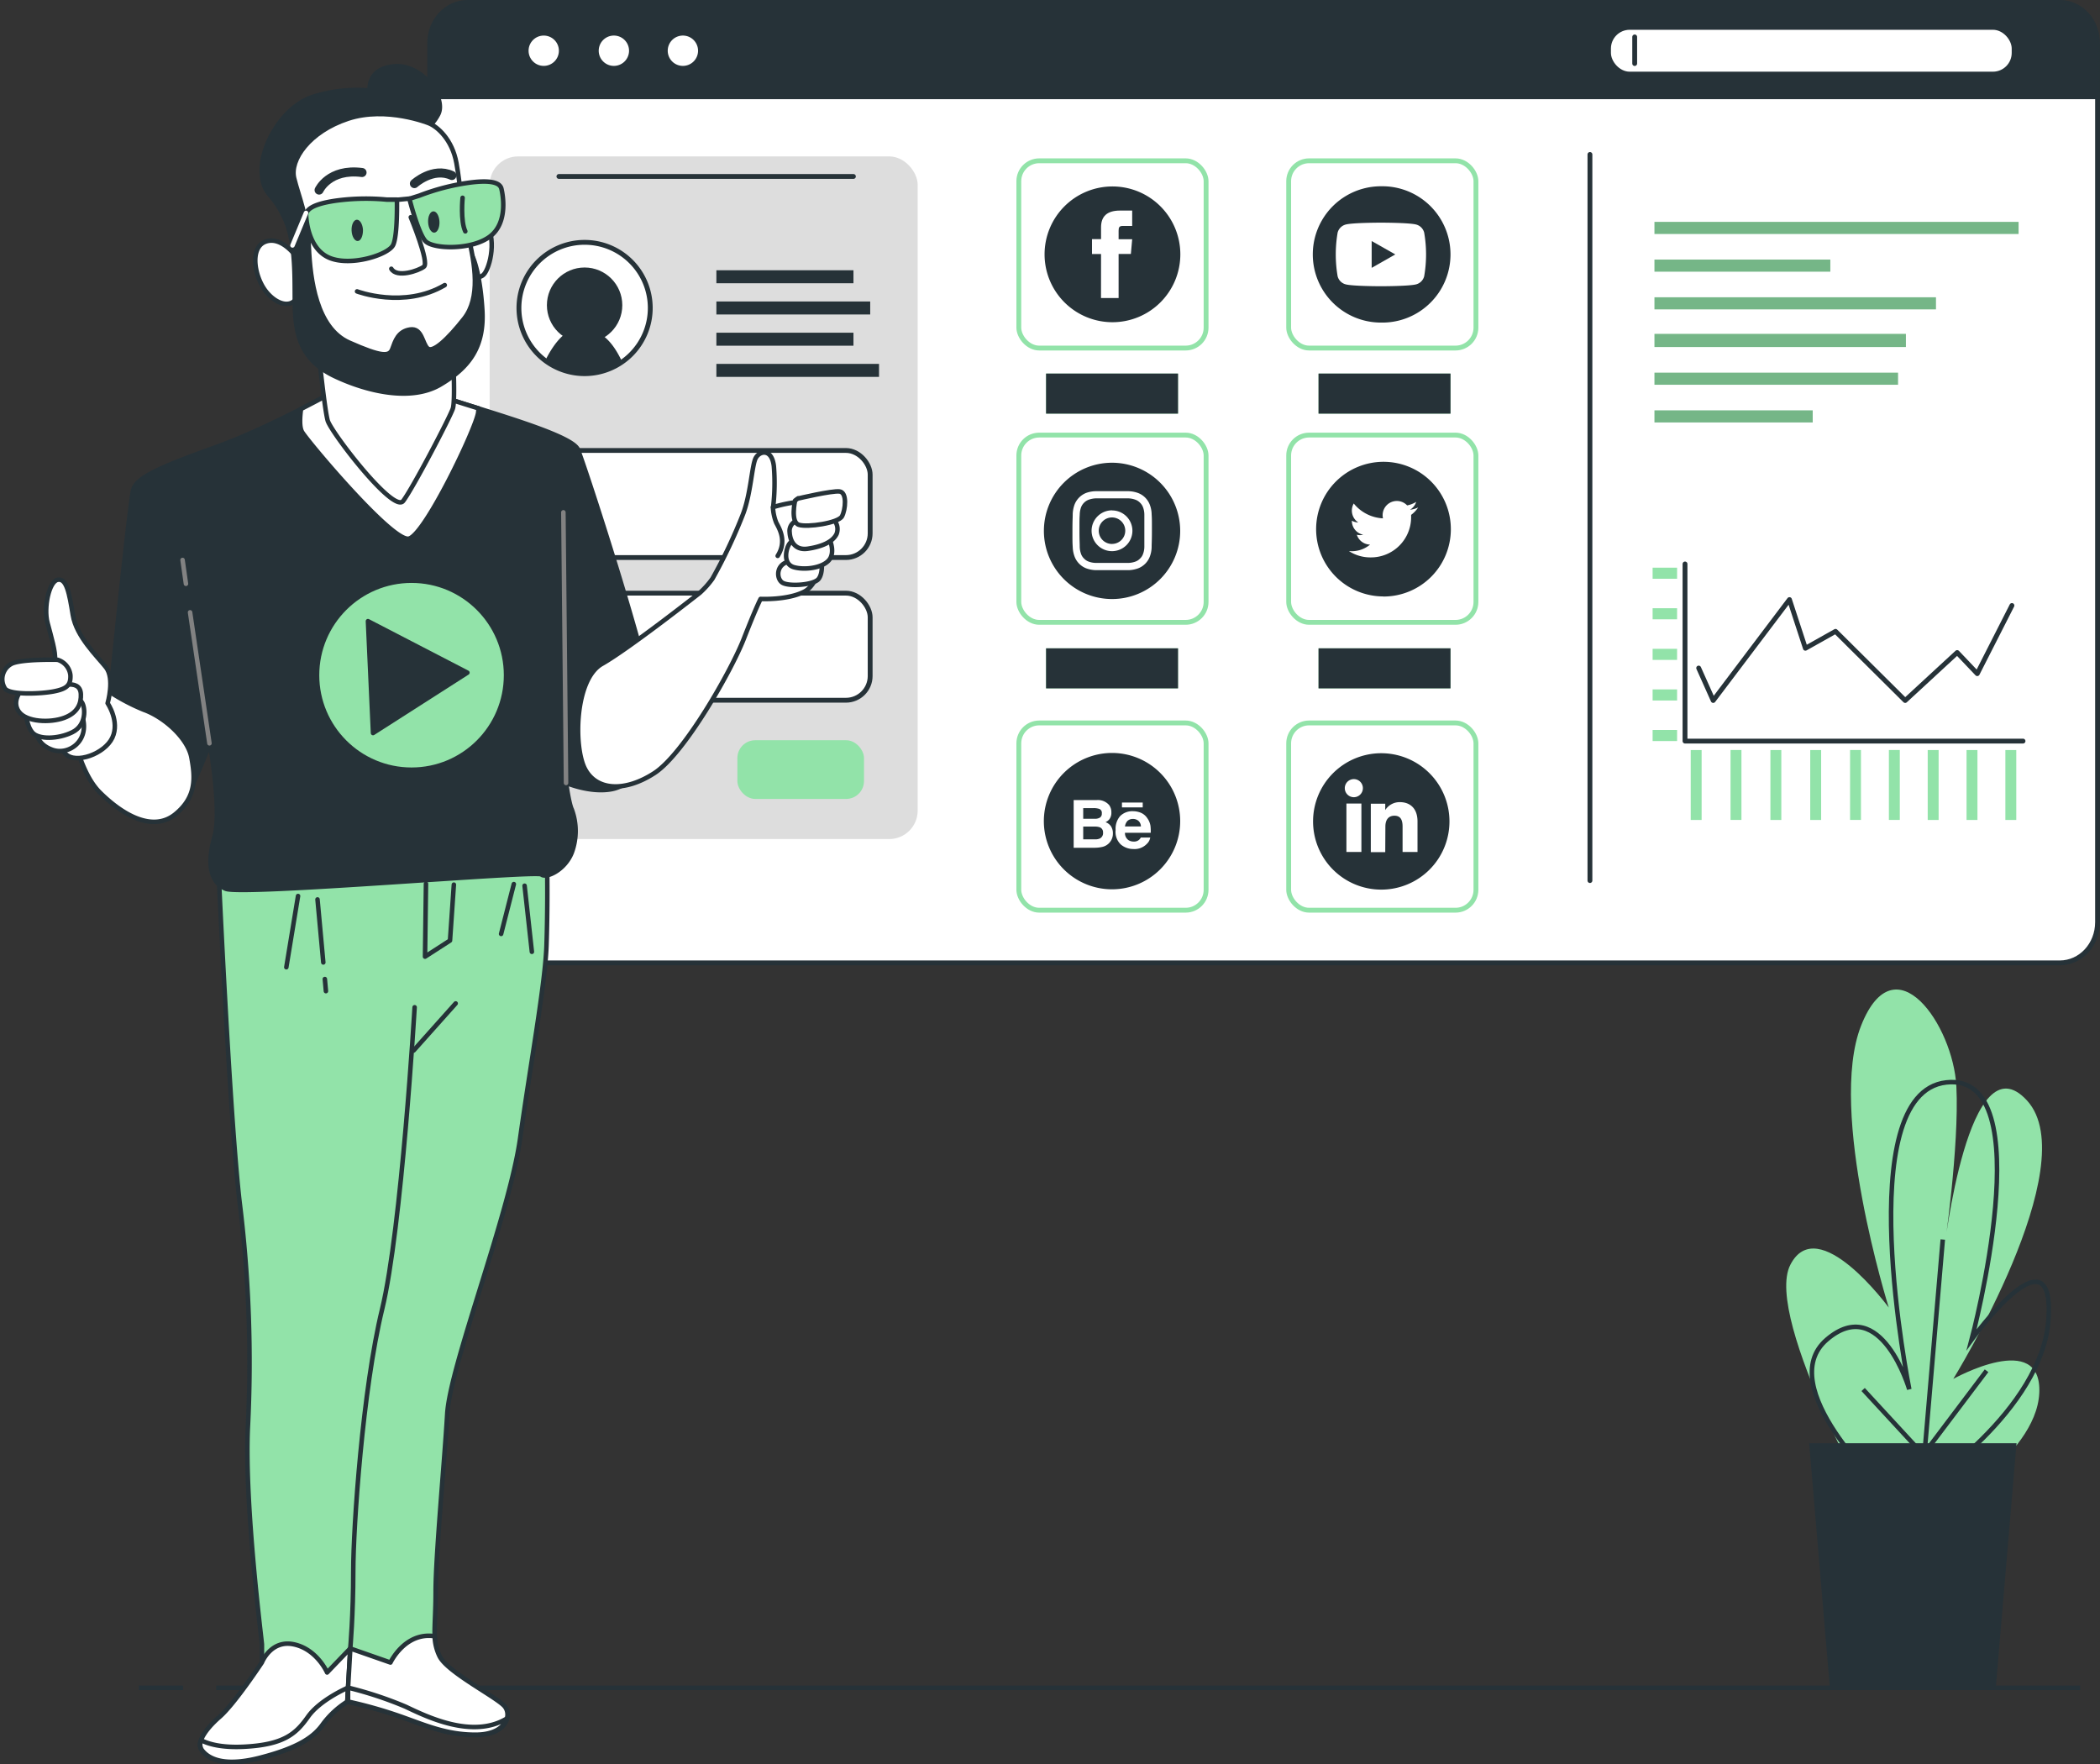 <?xml version="1.0" encoding="UTF-8"?> <svg xmlns="http://www.w3.org/2000/svg" viewBox="0 0 464.04 389.87"><rect x="0" y="0" width="464.04" height="389.87" fill="#333333" stroke="none"/> <defs> <style>.cls-1,.cls-15,.cls-5{fill:#fff;}.cls-1,.cls-10,.cls-11,.cls-12,.cls-13,.cls-15,.cls-17,.cls-4,.cls-8{stroke:#263238;}.cls-1,.cls-11,.cls-12,.cls-13,.cls-14,.cls-15,.cls-16,.cls-17,.cls-4,.cls-8{stroke-linecap:round;stroke-linejoin:round;}.cls-1,.cls-4,.cls-8,.cls-9{stroke-width:1.07px;}.cls-2{fill:#ddd;}.cls-13,.cls-3,.cls-8{fill:#263238;}.cls-10,.cls-12,.cls-14,.cls-16,.cls-17,.cls-4,.cls-9{fill:none;}.cls-11,.cls-6{fill:#92e3a9;}.cls-7{opacity:0.2;isolation:isolate;}.cls-9{stroke:#92e3a9;}.cls-10,.cls-9{stroke-miterlimit:10;}.cls-14{stroke:#828282;}.cls-16{stroke:#fff;}.cls-17{stroke-width:2px;}</style> </defs> <title>teacher</title> <g id="Слой_2" data-name="Слой 2"> <g id="Слой_1-2" data-name="Слой 1"> <g id="freepik--Window--inject-134"> <path class="cls-1" d="M463.5,9.53V203.77c0,5-3.73,9-8.36,9H103.32c-4.62,0-8.37-4-8.37-9V9.53c0-5,3.75-9,8.37-9H455.17C459.8.54,463.5,4.56,463.5,9.53Z"></path> <rect class="cls-2" x="108.2" y="34.56" width="94.58" height="150.85" rx="6.29"></rect> <path class="cls-1" d="M143.69,68.06a14.51,14.51,0,1,1-14.51-14.51h0A14.5,14.5,0,0,1,143.69,68Z"></path> <rect class="cls-3" x="158.3" y="59.72" width="30.29" height="2.87"></rect> <rect class="cls-3" x="158.3" y="66.62" width="33.99" height="2.87"></rect> <rect class="cls-3" x="158.3" y="73.52" width="30.29" height="2.87"></rect> <rect class="cls-3" x="158.3" y="80.41" width="35.94" height="2.87"></rect> <rect class="cls-1" x="118.57" y="99.54" width="73.71" height="23.66" rx="5.35"></rect> <rect class="cls-1" x="118.57" y="131.07" width="73.71" height="23.66" rx="5.35"></rect> <line class="cls-4" x1="351.33" y1="34.13" x2="351.33" y2="194.58"></line> <path class="cls-3" d="M463.5,8.92v13H95v-13A8.39,8.39,0,0,1,103.32.54H455.17A8.37,8.37,0,0,1,463.5,8.92Z"></path> <circle class="cls-5" cx="120.15" cy="11.21" r="3.35"></circle> <path class="cls-5" d="M139,11.21a3.35,3.35,0,1,1-3.35-3.35h0A3.35,3.35,0,0,1,139,11.21Z"></path> <path class="cls-5" d="M154.25,11.21a3.35,3.35,0,1,1-3.35-3.35h0A3.35,3.35,0,0,1,154.25,11.21Z"></path> <rect class="cls-6" x="365.59" y="49.03" width="80.46" height="2.67"></rect> <rect class="cls-6" x="365.59" y="57.36" width="38.86" height="2.67"></rect> <rect class="cls-6" x="365.59" y="65.69" width="62.2" height="2.67"></rect> <rect class="cls-6" x="365.59" y="73.78" width="55.56" height="2.9"></rect> <rect class="cls-6" x="365.59" y="82.35" width="53.82" height="2.67"></rect> <rect class="cls-6" x="365.59" y="90.68" width="34.97" height="2.67"></rect> <rect class="cls-7" x="365.59" y="49.03" width="80.46" height="2.67"></rect> <rect class="cls-7" x="365.59" y="57.36" width="38.86" height="2.67"></rect> <rect class="cls-7" x="365.59" y="65.69" width="62.2" height="2.67"></rect> <rect class="cls-7" x="365.59" y="73.78" width="55.56" height="2.9"></rect> <rect class="cls-7" x="365.59" y="82.35" width="53.82" height="2.67"></rect> <rect class="cls-7" x="365.59" y="90.68" width="34.97" height="2.67"></rect> <circle class="cls-3" cx="129.18" cy="67.44" r="8.33"></circle> <path class="cls-3" d="M137.5,80a14.52,14.52,0,0,1-17-.35c1.37-2.75,4-7,7.34-7C132,72.56,134.87,74.4,137.5,80Z"></path> <rect class="cls-5" x="355.97" y="6.58" width="88.56" height="9.26" rx="4.15"></rect> <line class="cls-4" x1="361.22" y1="8.16" x2="361.22" y2="14.04"></line> <rect class="cls-6" x="162.94" y="163.57" width="27.98" height="12.97" rx="3.95"></rect> <polyline class="cls-4" points="447.03 163.76 372.34 163.76 372.34 124.62"></polyline> <polyline class="cls-4" points="375.36 147.62 378.57 154.79 395.42 132.49 398.94 143.25 405.6 139.51 420.99 154.79 432.48 144.19 436.92 148.86 444.58 133.8"></polyline> <rect class="cls-6" x="365.18" y="161.3" width="5.41" height="2.45"></rect> <rect class="cls-6" x="365.18" y="152.34" width="5.41" height="2.45"></rect> <rect class="cls-6" x="365.18" y="143.37" width="5.41" height="2.45"></rect> <rect class="cls-6" x="365.18" y="134.4" width="5.41" height="2.45"></rect> <rect class="cls-6" x="365.18" y="125.44" width="5.41" height="2.45"></rect> <rect class="cls-6" x="408.81" y="165.73" width="2.41" height="15.45"></rect> <rect class="cls-6" x="417.39" y="165.73" width="2.41" height="15.45"></rect> <rect class="cls-6" x="425.97" y="165.74" width="2.41" height="15.45"></rect> <rect class="cls-6" x="434.55" y="165.74" width="2.41" height="15.45"></rect> <rect class="cls-6" x="443.13" y="165.74" width="2.41" height="15.45"></rect> <rect class="cls-6" x="400.01" y="165.74" width="2.41" height="15.45"></rect> <rect class="cls-6" x="391.21" y="165.74" width="2.41" height="15.45"></rect> <rect class="cls-6" x="382.4" y="165.73" width="2.41" height="15.45"></rect> <rect class="cls-6" x="373.6" y="165.74" width="2.41" height="15.45"></rect> <path class="cls-3" d="M305.15,41.16a15.06,15.06,0,0,0,0,30.12h0a15.06,15.06,0,1,0,.61-30.12Z"></path> <path class="cls-5" d="M314.7,51.39a2.48,2.48,0,0,0-1.76-1.77c-1.56-.42-7.8-.42-7.8-.42s-6.24,0-7.79.42a2.51,2.51,0,0,0-1.77,1.77,28.54,28.54,0,0,0,0,9.67,2.48,2.48,0,0,0,1.77,1.77c1.55.42,7.79.42,7.79.42s6.24,0,7.8-.42a2.48,2.48,0,0,0,1.76-1.77A28,28,0,0,0,314.7,51.39Z"></path> <polygon class="cls-3" points="303.1 59.19 303.1 53.26 308.32 56.22 303.1 59.19"></polygon> <path class="cls-3" d="M245.82,41.2a15,15,0,1,0,15,15,15,15,0,0,0-15-15Z"></path> <path class="cls-5" d="M243.29,65.86h3.89V56.12h2.71l.29-3.26h-3V51c0-.77.15-1.07.9-1.07h2.1V46.53H247.5c-2.89,0-4.2,1.28-4.2,3.71v2.6h-2v3.29h2Z"></path> <path class="cls-3" d="M245.73,102.25a15.06,15.06,0,1,0,15.06,15.07h0A15.08,15.08,0,0,0,245.73,102.25Z"></path> <path class="cls-5" d="M245.73,110.12h3.55a5,5,0,0,1,1.63.31,2.66,2.66,0,0,1,1,.65,2.77,2.77,0,0,1,.66,1,4.61,4.61,0,0,1,.3,1.63v7.09a4.53,4.53,0,0,1-.3,1.63,2.5,2.5,0,0,1-.66,1,2.57,2.57,0,0,1-1,.66,5,5,0,0,1-1.63.3h-7.1a4.8,4.8,0,0,1-1.63-.3,2.57,2.57,0,0,1-1-.66,2.61,2.61,0,0,1-.66-1,5,5,0,0,1-.3-1.63c0-.92-.06-1.2-.06-3.55s0-2.61.06-3.54a5.1,5.1,0,0,1,.3-1.63,2.93,2.93,0,0,1,1.66-1.65,5.29,5.29,0,0,1,1.63-.31h3.55m0-1.58h-3.62a6.6,6.6,0,0,0-2.1.38,4.54,4.54,0,0,0-2.56,2.56,6.82,6.82,0,0,0-.41,2.13c0,.94-.06,1.24-.06,3.62s0,2.68.06,3.62a6.71,6.71,0,0,0,.41,2.13,4.49,4.49,0,0,0,2.56,2.6,6.76,6.76,0,0,0,2.13.41h7.24a6.71,6.71,0,0,0,2.13-.41,4.47,4.47,0,0,0,2.56-2.57,6.2,6.2,0,0,0,.41-2.13c0-.93.06-1.23.06-3.62s0-2.68-.06-3.62a6.19,6.19,0,0,0-.41-2.12,4.47,4.47,0,0,0-2.56-2.57,6.71,6.71,0,0,0-2.13-.41h-3.62"></path> <path class="cls-5" d="M245.73,112.77a4.51,4.51,0,1,0,4.5,4.52h0a4.5,4.5,0,0,0-4.5-4.5m0,7.41a2.93,2.93,0,1,1,2.92-2.94h0a2.92,2.92,0,0,1-2.92,2.93"></path> <path class="cls-8" d="M305.71,131.26h0a14.34,14.34,0,0,1-14.35-14.33v0h0a14.36,14.36,0,0,1,14.35-14.35h0a14.35,14.35,0,0,1,14.35,14.35h0a14.33,14.33,0,0,1-14.33,14.35Z"></path> <path class="cls-5" d="M298.07,121.77a8.7,8.7,0,0,0,4.8,1.4,8.88,8.88,0,0,0,8.95-8.81c0-.2,0-.39,0-.59a6.49,6.49,0,0,0,1.55-1.63,6,6,0,0,1-1.8.5,3.13,3.13,0,0,0,1.37-1.74,6,6,0,0,1-2,.78,3.14,3.14,0,0,0-5.34,2.86,8.87,8.87,0,0,1-6.46-3.28,3.14,3.14,0,0,0,1,4.19,3.09,3.09,0,0,1-1.42-.39,3.14,3.14,0,0,0,2.51,3.1,2.81,2.81,0,0,1-1.41,0,3.13,3.13,0,0,0,2.93,2.18A6.31,6.31,0,0,1,298.07,121.77Z"></path> <path class="cls-3" d="M305.23,166.44a15.07,15.07,0,1,0,15.06,15.08h0A15.08,15.08,0,0,0,305.23,166.44Z"></path> <rect class="cls-5" x="297.52" y="177.56" width="3.31" height="10.7"></rect> <path class="cls-5" d="M299.16,176.16a2,2,0,1,0-2-2h0A2,2,0,0,0,299.16,176.16Z"></path> <path class="cls-5" d="M306.13,182.65c0-1.51.69-2.4,2-2.4s1.8.86,1.8,2.4v5.61h3.3v-6.75c0-2.86-1.63-4.26-3.91-4.26A3.76,3.76,0,0,0,306.1,179V177.6h-3.19v10.7h3.19Z"></path> <path class="cls-3" d="M245.72,196.51h0a15.06,15.06,0,0,1-15.06-15.06h0a15.08,15.08,0,0,1,15.06-15.07h0a15.07,15.07,0,0,1,15.07,15.07h0A15.07,15.07,0,0,1,245.72,196.51Z"></path> <path class="cls-5" d="M243.5,187.16a3,3,0,0,0,2.42-3,2.84,2.84,0,0,0-.41-1.55,2.36,2.36,0,0,0-1.22-.93,2.52,2.52,0,0,0,.81-.6,2.34,2.34,0,0,0,.48-1.56,2.65,2.65,0,0,0-.48-1.61,3.28,3.28,0,0,0-2.74-1.12h-5.11v10.54H242A7.63,7.63,0,0,0,243.5,187.16Zm-4.14-8.59h2.29a4,4,0,0,1,1.25.17.92.92,0,0,1,.57,1,1,1,0,0,1-.43.93,2.08,2.08,0,0,1-1.12.26h-2.56Zm0,6.9v-2.82H242a3.18,3.18,0,0,1,1.06.17,1.16,1.16,0,0,1,.68,1.14,1.32,1.32,0,0,1-.7,1.32,2.45,2.45,0,0,1-1.07.19Z"></path> <path class="cls-5" d="M247.67,186.61a4.22,4.22,0,0,0,2.75,1,3.75,3.75,0,0,0,3-1.14,2.44,2.44,0,0,0,.75-1.4h-2.09a1.54,1.54,0,0,1-.41.53,1.67,1.67,0,0,1-1.14.36,2.14,2.14,0,0,1-1.13-.29,1.86,1.86,0,0,1-.81-1.65h5.69a10.1,10.1,0,0,0-.06-1.55,4,4,0,0,0-.72-1.7,3.21,3.21,0,0,0-1.35-1.15,4.65,4.65,0,0,0-1.84-.37,3.8,3.8,0,0,0-2.79,1.08,4.25,4.25,0,0,0-1,3.09A3.82,3.82,0,0,0,247.67,186.61Zm1.46-5.2a1.71,1.71,0,0,1,1.22-.45,1.86,1.86,0,0,1,1.22.43,1.71,1.71,0,0,1,.54,1.23h-3.52a2.19,2.19,0,0,1,.54-1.21Z"></path> <rect class="cls-5" x="247.92" y="177.34" width="4.59" height="1.07"></rect> <rect class="cls-9" x="225.13" y="35.53" width="41.38" height="41.38" rx="4.51"></rect> <rect class="cls-9" x="284.76" y="35.53" width="41.38" height="41.38" rx="4.51"></rect> <rect class="cls-9" x="225.13" y="96.14" width="41.38" height="41.38" rx="4.51"></rect> <rect class="cls-9" x="284.76" y="96.14" width="41.38" height="41.38" rx="4.51"></rect> <rect class="cls-9" x="225.13" y="159.75" width="41.38" height="41.38" rx="4.51"></rect> <rect class="cls-9" x="284.76" y="159.75" width="41.38" height="41.38" rx="4.51"></rect> <rect class="cls-6" x="291.36" y="143.26" width="29.16" height="8.85"></rect> <rect class="cls-6" x="291.36" y="82.55" width="29.16" height="8.85"></rect> <rect class="cls-6" x="231.15" y="82.55" width="29.16" height="8.85"></rect> <rect class="cls-6" x="231.15" y="143.26" width="29.16" height="8.85"></rect> <rect class="cls-3" x="291.36" y="143.26" width="29.16" height="8.85"></rect> <rect class="cls-3" x="291.36" y="82.55" width="29.16" height="8.85"></rect> <rect class="cls-3" x="231.15" y="82.55" width="29.16" height="8.85"></rect> <rect class="cls-3" x="231.15" y="143.26" width="29.16" height="8.85"></rect> <line class="cls-4" x1="123.5" y1="38.99" x2="188.58" y2="38.99"></line> </g> <g id="freepik--Plants--inject-136"> <path class="cls-6" d="M416,337.82s-26.49-46.52-20.38-58.35,21.74,9.46,21.74,9.46-13.59-43.37-6.11-62.29,20.37,0,21.05,13.4-2.71,36.28-2.71,36.28S435,229,447.93,243.2s-16.31,61.5-16.31,61.5,19.7-11,19,3.16-23.77,26.81-23.77,26.81"></path> <path class="cls-10" d="M416.23,329.15S391.68,306.28,403.68,296s18.22,11,18.22,11-13.2-65.45,8.18-67.82,5.6,56.82,5.6,56.82,18.23-25.23,17-4.73-28.29,37.85-28.29,37.85"></path> <line class="cls-10" x1="428.27" y1="324.99" x2="411.7" y2="307.04"></line> <line class="cls-10" x1="424.82" y1="326.37" x2="429.3" y2="273.9"></line> <line class="cls-10" x1="424.13" y1="322.57" x2="438.97" y2="302.9"></line> <polygon class="cls-3" points="445.6 318.91 399.77 318.91 404.35 372.96 441.01 372.96 445.6 318.91"></polygon> </g> <g id="freepik--Floor--inject-136"> <line class="cls-10" x1="40.45" y1="372.96" x2="30.68" y2="372.96"></line> <line class="cls-10" x1="459.68" y1="372.96" x2="47.75" y2="372.96"></line> </g> <g id="freepik--Character--inject-136"> <path class="cls-11" d="M48.28,192.14s2.47,54.5,4.67,73.49a286.7,286.7,0,0,1,1.82,49.88c-.78,17.13,3.11,47.18,3.11,47.88v4s-6,9.1-9.32,12-5.1,5.77-4,7.32,4.21,4,12.86,1.77,12-4.66,14-7.54a19.79,19.79,0,0,1,5.32-4.88,96,96,0,0,1,11.31,3.11c5.77,2,10.43,4.21,17.08,4.21s8-4.21,6.43-6.21-12.64-7.54-14.41-11.09-.89-6.43-.89-14.42,1.94-28.52,2.56-39.2,13.76-44.15,16.11-60.9,5.55-34.22,5.83-42.67.16-16,.16-16,.18-.89-.65-4.63-1.06-3.73-21.85-1.89a350.6,350.6,0,0,1-41,1.41C51,187.57,48.82,189.45,48.28,192.14Z"></path> <path class="cls-12" d="M91.62,222.58s-2.88,49-7.18,66.71-6.38,48.1-6.38,57.88-.66,17.08-.66,17.08"></path> <line class="cls-12" x1="91.39" y1="232.14" x2="100.69" y2="221.73"></line> <line class="cls-12" x1="65.86" y1="197.99" x2="63.27" y2="213.73"></line> <line class="cls-12" x1="71.78" y1="216.34" x2="72.02" y2="219.01"></line> <line class="cls-12" x1="70.16" y1="198.75" x2="71.44" y2="212.67"></line> <polyline class="cls-12" points="94.13 195.29 93.92 211.39 99.44 207.83 100.29 195.48"></polyline> <line class="cls-12" x1="115.92" y1="195.72" x2="117.53" y2="210.32"></line> <line class="cls-12" x1="113.54" y1="195.36" x2="110.73" y2="206.37"></line> <path class="cls-13" d="M127.69,99.32c-1.41-3.34-21.41-8.67-30.41-11.8s-19.57-3.36-22.19-1.69c0,0-15.48,8.65-26.64,12.7s-18.12,6.63-19,9.65c-.69,2.43-4.13,36-5.43,48.78-.5,2.35-1.32,6-2,8.26-1.12,3.45,3,11.06,9.69,13.73s9.4-2.27,11.2-6.32c1.34-3,2.81-6.57,3.46-8.38.26,1.5,2.55,15.09,1.06,20.51-1.64,5.74-1.15,10.11,2.45,11.63s68.71-4.11,69.74-3.17,5.21-.94,6.73-4.84a13.73,13.73,0,0,0,0-9.5c-.62-1.24-1.26-5.89-1.26-5.89s5.35,2.31,10.13,1.38,9.47-6.81,9.68-14.76S129.12,102.66,127.69,99.32Z"></path> <path class="cls-14" d="M41.09,129c-.42-2.87-.7-4.85-.75-5.26"></path> <path class="cls-14" d="M46.28,164.25S43.76,147.31,42,135.31"></path> <line class="cls-14" x1="125.08" y1="173.01" x2="124.49" y2="113.21"></line> <circle class="cls-11" cx="90.94" cy="149.2" r="20.89"></circle> <polygon class="cls-13" points="81.31 137.26 103.28 148.64 82.43 161.98 81.31 137.26"></polygon> <path class="cls-15" d="M97.28,87.52c-9.07-3.13-19.57-3.36-22.19-1.69,0,0-3.6,2-8.57,4.54-.24,1.75-.38,4,.22,5.06,1.08,1.93,20,24.46,23.61,23.59s14.91-24.49,15.32-27.91a5.77,5.77,0,0,1,.11-.86C102.53,89.25,99.54,88.31,97.28,87.52Z"></path> <path class="cls-15" d="M22,151.32a44.64,44.64,0,0,0,9.75,5.51c4.61,1.64,9.79,6.36,10.55,10.58s1.24,8.59-3.55,12.5-11.31.51-16.66-4.78-6.61-17.56-8-20S16.07,148.05,22,151.32Z"></path> <path class="cls-15" d="M23.78,155.39s1.59-5.45-.36-7.92-6.55-6.79-7.33-11.57-1.37-8.16-3.33-7.79-3.12,6.24-2.27,9.46,1.86,6.58,1.65,8.15-2.71,2.67-3,5.8,3.13,12.76,5.36,15.07,8.65,0,10.33-3.59S23.78,155.39,23.78,155.39Z"></path> <path class="cls-15" d="M8,161.6s0,2.83,3.59,4.09,8.28-1.94,6.61-7.39a14.49,14.49,0,0,0-3.65.87C13.21,159.8,10.49,162.39,8,161.6Z"></path> <path class="cls-15" d="M5.73,157.59s.13,2.83,1.48,4.33,5.59,1.45,8.78-.12,2.87-5.51,2.11-6.61-1-.52-2.26.24-5.32,1.52-7,1.6S6.56,157.13,5.73,157.59Z"></path> <path class="cls-15" d="M4.79,152.39s-2.3,2.51-.63,4.85,6.92,2.52,10,1.39,3.8-3.24,3.71-5.24-1.65-2.19-2.79-2.14S4.79,152.39,4.79,152.39Z"></path> <path class="cls-15" d="M12.71,145.79s-8-.2-10.16.89a3.85,3.85,0,0,0-1.61,5.18l.15.27c1.06,1.51,8,1.2,10.8.65s3.77-1.31,3.67-3.57A4,4,0,0,0,12.71,145.79Z"></path> <path class="cls-15" d="M154.64,131S139,143.31,133,146.71s-6.26,18.29-3.77,23.13,8.75,5.28,15.36,1,17-22.6,19.77-29.68,3.71-8.81,3.71-8.81,5.83.3,9.57-1.57,4.41-9,4.38-12.82,1-6.42-2.45-7-8.73,1.1-8.73,1.1A45.93,45.93,0,0,0,171,103c-.46-3.94-3.13-3.4-4-1.8s-1.06,7.85-2.84,12.47a114.24,114.24,0,0,1-6.72,14.19A19.11,19.11,0,0,1,154.64,131Z"></path> <path class="cls-15" d="M181.53,123.81s.42,2.81-.66,4.14-6.58,1.71-8,.79-1.48-4.47,2.19-4.78A50,50,0,0,1,181.53,123.81Z"></path> <path class="cls-15" d="M183,118.5s1.55,2.76.51,4.79-5.26,2.79-8,2.07-1.76-4.46-.95-5.35,2.95-.56,3.94-.6A43.63,43.63,0,0,0,183,118.5Z"></path> <path class="cls-15" d="M184,114.62a3,3,0,0,1,.86,3.37c-.9,1.88-3.55,2.85-6.37,3.26s-3.9-1.66-4-3.64a2.36,2.36,0,0,1,2-2.64,1.7,1.7,0,0,1,.39,0Z"></path> <path class="cls-15" d="M175.69,110.61s-1.06,4.72.81,5.35,8.77-.4,9.55-1.86,1.18-5.29-.53-5.5-9.14,1.55-9.14,1.55S176.65,109.85,175.69,110.61Z"></path> <path class="cls-15" d="M170.8,112.1a10.59,10.59,0,0,0,.72,3.37c.62,1.25,2.45,4,.33,7.36"></path> <path class="cls-15" d="M72.28,369.57s-2.21-5.1-7.31-6.21-7.1,4-7.1,4-6,9.1-9.32,12-5.1,5.77-4,7.32,4.21,4,12.86,1.77,12-4.66,14-7.54A19.79,19.79,0,0,1,76.73,376l.67-11.75Z"></path> <path class="cls-15" d="M68.08,379.33c-2.66,3.77-5.32,6.21-14.19,6.65-5,.25-7.89-.63-9.46-1.44a2.29,2.29,0,0,0,.14,2.11c1.11,1.55,4.21,4,12.86,1.77s12-4.66,14-7.54A19.79,19.79,0,0,1,76.75,376l.18-3.08C76.42,373.13,70.63,375.72,68.08,379.33Z"></path> <path class="cls-15" d="M105.12,383.32c6.65,0,8-4.21,6.43-6.21S98.91,369.57,97.14,366a10.69,10.69,0,0,1-1.09-4.44c-6.57-1-9.77,5.81-9.77,5.81l-8.87-3.1L76.74,376a96,96,0,0,1,11.31,3.11C93.81,381.1,98.47,383.32,105.12,383.32Z"></path> <path class="cls-15" d="M89.59,377.11a83.69,83.69,0,0,0-12.68-4.19h0V376A98.53,98.53,0,0,1,88,379.11c5.77,2,10.43,4.21,17.08,4.21,4.32,0,6.38-1.77,6.89-3.56C104.33,384.39,94,379.19,89.59,377.11Z"></path> <path class="cls-15" d="M70.46,78.25S71.72,90.38,72.4,92.9s14.54,20.6,16.68,17.81,10.49-18.76,11-20.48.08-10.64.08-10.64A20.77,20.77,0,0,1,84.26,82C75.06,79.74,70.46,78.25,70.46,78.25Z"></path> <path class="cls-15" d="M65.51,56.78s-3.23-4.67-6.81-3.39-2.49,7.76.07,11,6.43,4.1,7.37,0A13,13,0,0,0,65.51,56.78Z"></path> <path class="cls-15" d="M102.82,51.12s2.44-5.64,4.74-1.63.48,10.46-.9,11.38-3,.27-3.37-2.4C103,56,102.86,53.57,102.82,51.12Z"></path> <path class="cls-13" d="M57.89,38.7c-.66-6.19,4.68-15.38,11.54-17.39A32.26,32.26,0,0,1,81.7,20s-.65-4.93,5.57-5.35,11.38,7.13,9.56,10.62-4.09,3.59-4.09,3.59l11.76,28s1.57,3.34,2.08,11.53S103.76,81.18,97.27,85,81,86.46,73.93,83.1s-8.32-8.55-8.69-13.5.59-15-2.24-21.16S58.38,43.39,57.89,38.7Z"></path> <path class="cls-15" d="M94.79,27.24s-9.39-3.82-17.91-1S64,35.31,65,39.39s2.93,8.23,3.25,15.3,1.66,17.79,8.89,21,8.93,3.14,9.56,1.41,1.25-3.88,3.92-4.29S93.31,76,94.5,77s4.44-2,8.06-6.6,2.43-12,.86-18.47-1.62-10.7-2.56-15.9S96.67,28,94.79,27.24Z"></path> <path class="cls-11" d="M85.49,44.11a49.28,49.28,0,0,0-11.19.22c-5.91.84-6.7,2.29-6.65,3.28s.48,7.49,5.24,9.4,13-.73,14-2.9.82-10,.82-10Z"></path> <path class="cls-11" d="M92.68,43.22a49.42,49.42,0,0,1,10.82-2.83c5.91-.82,7.07.36,7.3,1.32s1.6,7.34-2.46,10.49S95.63,55.07,94,53.27s-3.53-9.35-3.53-9.35Z"></path> <line class="cls-12" x1="87.76" y1="44.15" x2="90.51" y2="43.88"></line> <line class="cls-16" x1="67.62" y1="47.05" x2="64.63" y2="54.23"></line> <path class="cls-12" d="M90.77,48s4.14,10,2.91,10.93-6,2.54-7.21.46"></path> <path class="cls-12" d="M78.9,64.39S89.28,68.32,98.28,63"></path> <path class="cls-17" d="M70.51,42S72.7,37.18,80,38.12"></path> <path class="cls-17" d="M91.57,40.57s4.08-3.73,8.28-1.79"></path> <path class="cls-12" d="M102.22,43.71s-.5,5.14.6,7.41"></path> <path class="cls-3" d="M80.21,50.84c0,1.3-.46,2.38-1.15,2.42s-1.31-1-1.37-2.3.46-2.38,1.15-2.41S80.15,49.54,80.21,50.84Z"></path> <path class="cls-3" d="M97.11,49c.06,1.3-.46,2.38-1.15,2.41s-1.3-1-1.36-2.3.45-2.38,1.15-2.41S97.05,47.67,97.11,49Z"></path> </g> </g> </g> </svg> 